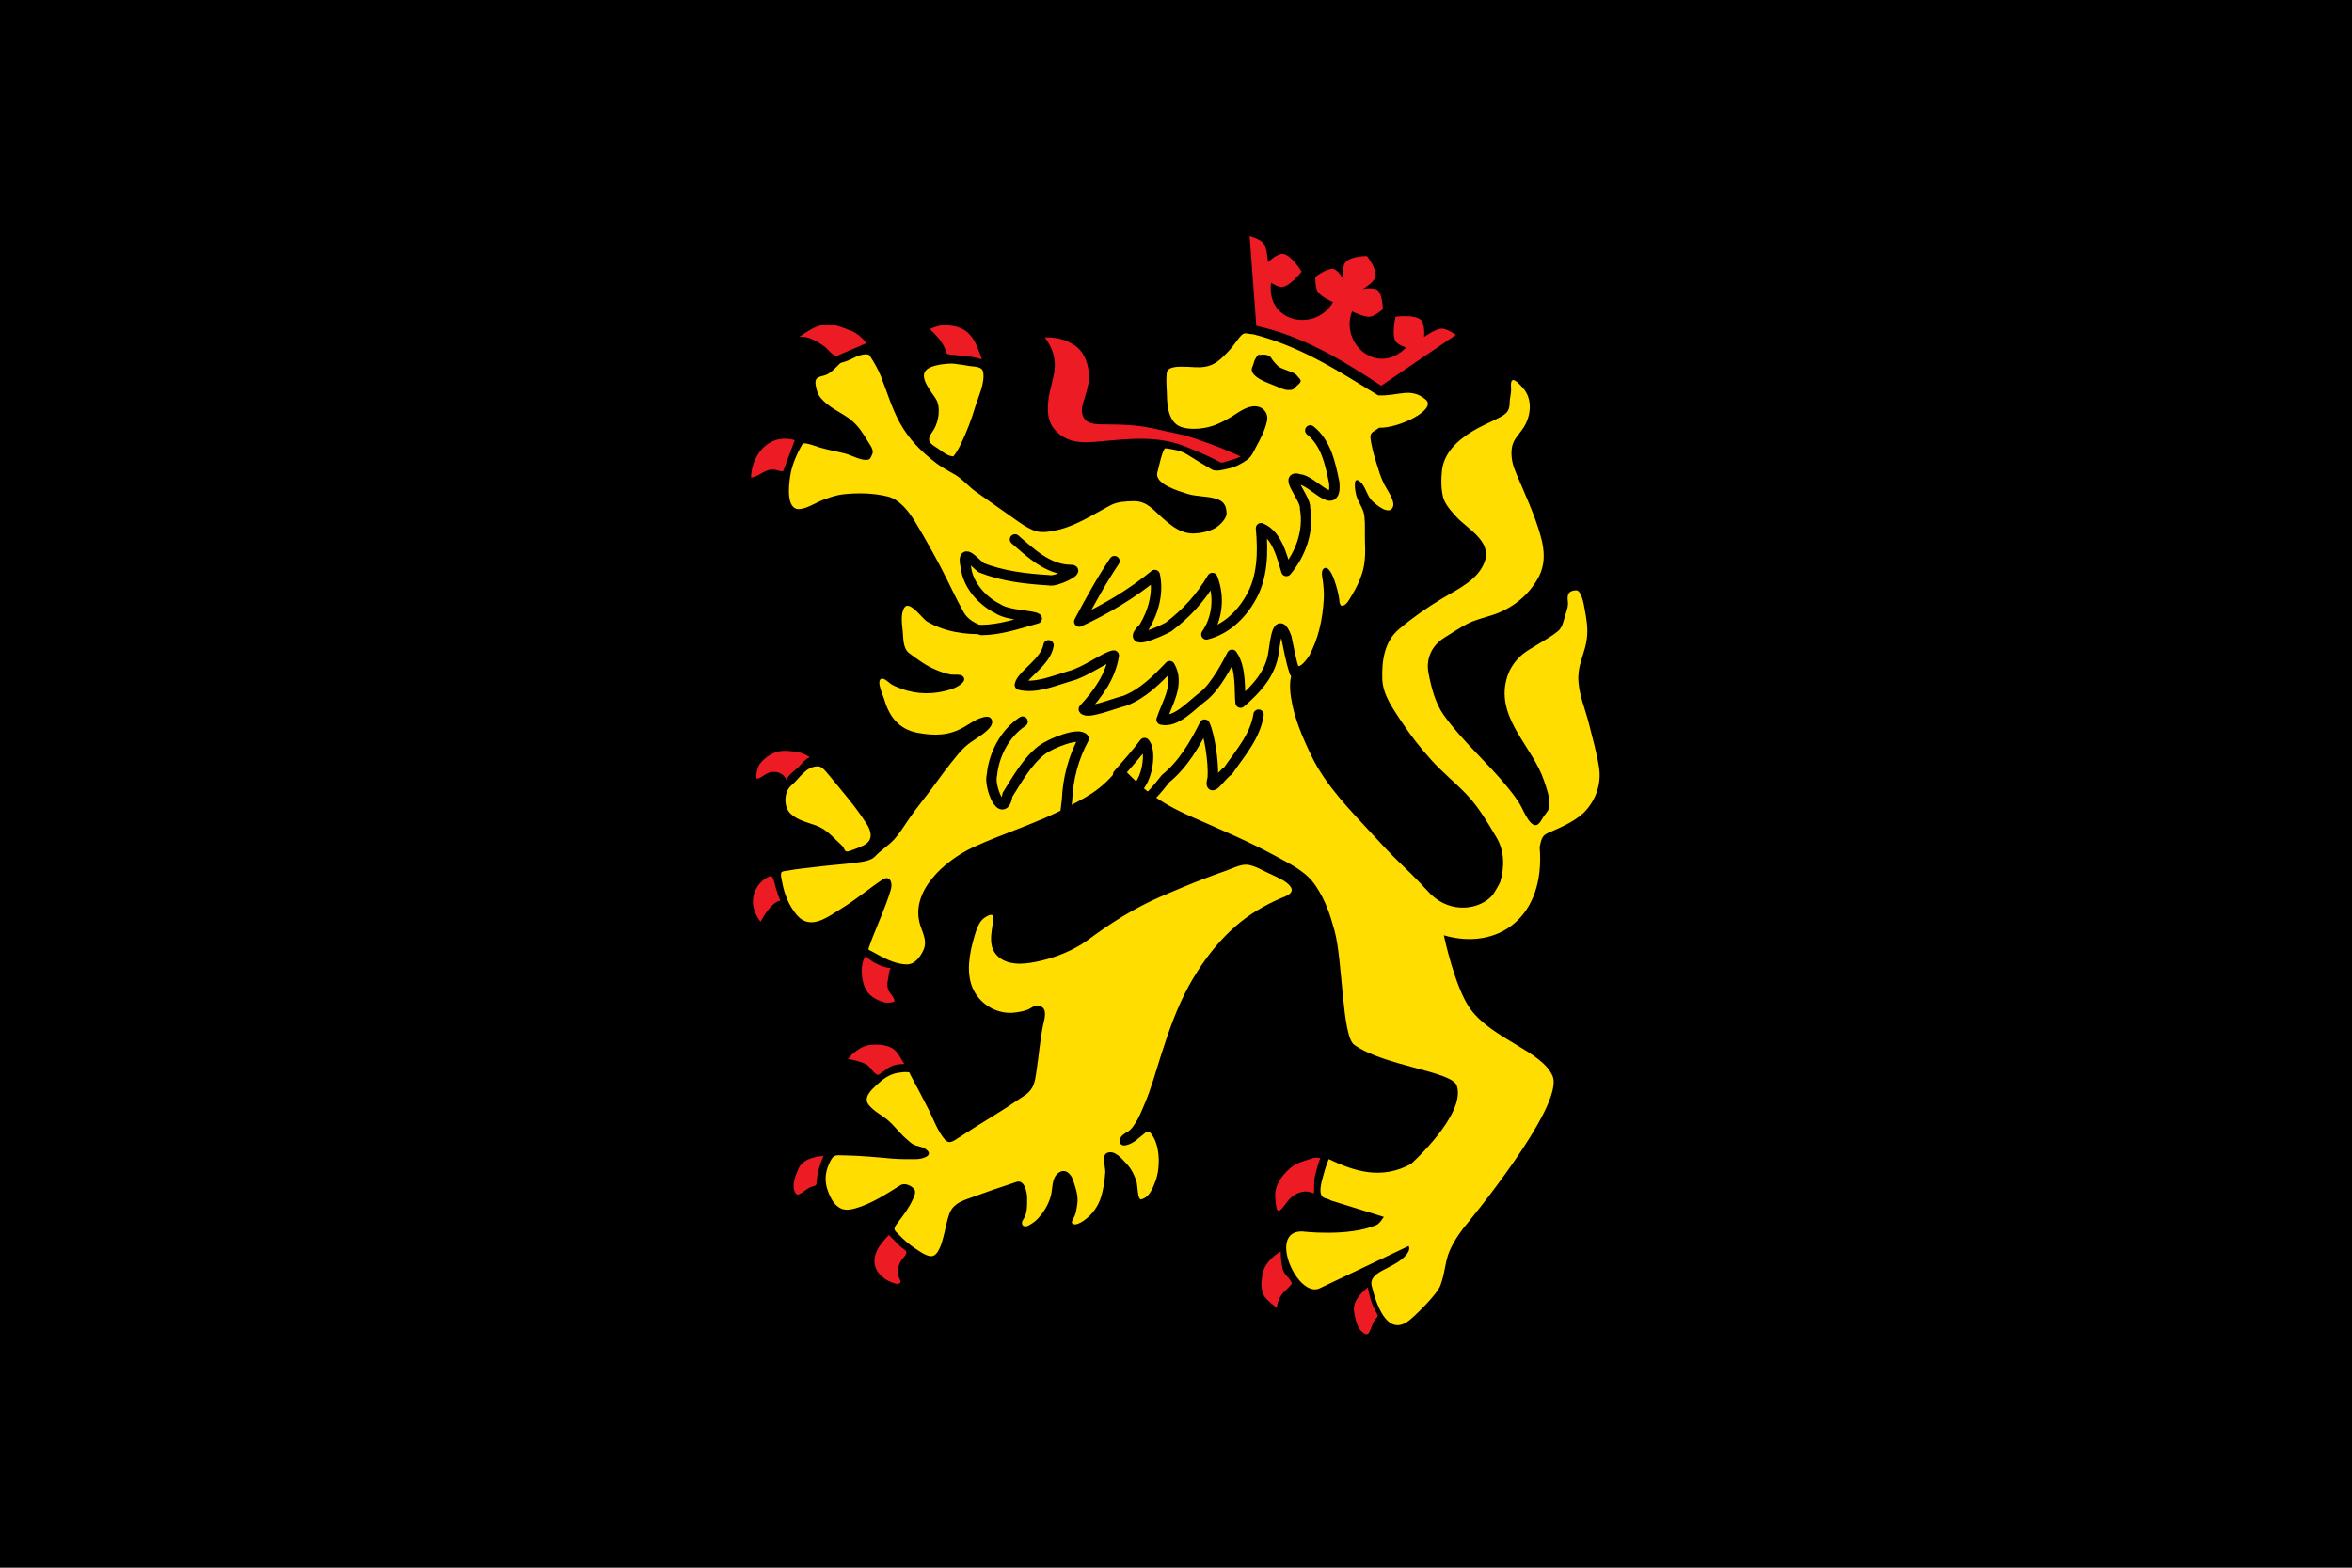 <?xml version="1.0" encoding="UTF-8" standalone="no"?>
<svg
   xmlns:dc="http://purl.org/dc/elements/1.1/"
   xmlns:cc="http://creativecommons.org/ns#"
   xmlns:rdf="http://www.w3.org/1999/02/22-rdf-syntax-ns#"
   xmlns:svg="http://www.w3.org/2000/svg"
   xmlns="http://www.w3.org/2000/svg"
   xmlns:sodipodi="http://sodipodi.sourceforge.net/DTD/sodipodi-0.dtd"
   xmlns:inkscape="http://www.inkscape.org/namespaces/inkscape"
   version="1.0"
   width="900"
   height="600"
   viewBox="0 0 900 600"
   xml:space="preserve"
   id="svg2497"
   sodipodi:version="0.32"
   inkscape:version="0.91 r13725"
   sodipodi:docname="Banner_of_the_Palatinate.svg"
   inkscape:output_extension="org.inkscape.output.svg.inkscape"><defs
     id="defs2780" /><sodipodi:namedview
     inkscape:window-height="659"
     inkscape:window-width="1366"
     inkscape:pageshadow="2"
     inkscape:pageopacity="0.0"
     guidetolerance="10.0"
     gridtolerance="10000"
     objecttolerance="10.0"
     borderopacity="1.0"
     bordercolor="#666666"
     pagecolor="#ffffff"
     id="base"
     showgrid="true"
     inkscape:grid-points="true"
     inkscape:zoom="0.76166667"
     inkscape:cx="450"
     inkscape:cy="300"
     inkscape:window-x="0"
     inkscape:window-y="0"
     inkscape:current-layer="g2784"
     inkscape:window-maximized="1" /><g
     id="Ebene_1"><rect
       id="black_stripe"
       width="900"
       height="600"
       x="0"
       y="0"
       style="fill:#000000" /><g
       transform="matrix(3.27,0,0,3.292,19.776,-445.392)"
       id="g2784"><path
         d="M 198.398,219.265 C 198.398,219.412 198.251,219.412 198.173,219.412 C 198.173,219.265 198.321,219.265 198.398,219.265 z "
         id="path4020" /><g
         transform="matrix(0.459,0,0,0.456,214.495,28.002)"
         id="g4231"><path
           sodipodi:nodetypes="ccccccccccccccccccscccccccscccccccccccccccccccccccccccccccccccccccscccccccccccccccccccccccccccccccccccccccccccccccccccccccccccccccccccccccccccccccccccccccccccccccccccccccccccccccccccccccccccccccccccccccccccccccccccscccccccccssccccccccscccscsccsscccccccccccccccccccccccccccccccccccccccccccscccccccccccccccccccccccccccccccccccscc"
           inkscape:connector-curvature="0"
           style="opacity:1;fill:#ffdd00;fill-opacity:1;stroke:none;stroke-width:0.7;stroke-miterlimit:4;stroke-dasharray:none;stroke-opacity:1"
           d="m -237.538,327.978 c 0.231,0.025 0.461,0.075 0.691,0.104 0.266,0.016 0.332,0.006 -0.691,-0.104 z m 0,0 c -1.751,0 -5.691,0.322 -6.928,1.788 -1.675,1.941 1.56,5.56 2.55,7.177 1.332,2.15 0.762,5.764 -0.494,7.858 -0.514,0.856 -1.673,2.168 -1.007,3.215 0.476,0.78 1.786,1.392 2.509,1.944 0.99,0.742 2.189,1.653 3.483,1.691 0.837,-0.99 1.448,-2.188 2,-3.349 1.408,-2.969 2.569,-5.937 3.501,-9.077 0.799,-2.702 2.568,-6.166 2.093,-9.04 -0.247,-1.542 -2.225,-1.351 -3.539,-1.58 -1.159,-0.206 -2.317,-0.377 -3.475,-0.524 -0.372,-0.023 -1.213,-0.104 -0.691,-0.104 z m -34.397,102.692 c -3.192,0.006 -4.657,3.082 -6.787,4.851 -1.922,1.618 -2.056,5.367 -0.286,7.137 1.751,1.751 4.224,2.248 6.546,3.085 2.798,1.009 4.34,3.063 6.453,4.966 1.123,0.933 0.573,2.094 2.152,1.543 1.199,-0.419 2.49,-0.878 3.613,-1.468 2.379,-1.256 1.98,-3.426 0.743,-5.386 -1.922,-3.045 -4.224,-5.935 -6.527,-8.694 -1.047,-1.237 -2.016,-2.514 -3.081,-3.732 -0.666,-0.742 -1.714,-2.301 -2.818,-2.301 z m 109.372,25.071 c 0.024,0.004 0.113,0.019 0.193,0.03 0.013,0.002 0.027,-0.002 0.041,0 -0.214,-0.029 -0.265,-0.035 -0.234,-0.03 z m 0.234,0.03 c 0.009,9.2e-4 0.015,0.006 0.022,0.007 -0.027,-0.004 -0.037,-0.004 -0.063,-0.007 -1.762,-0.206 -3.855,0.916 -5.46,1.483 -2.036,0.723 -4.072,1.446 -6.07,2.226 -3.597,1.389 -7.117,2.875 -10.638,4.397 -6.813,2.95 -12.885,6.814 -18.823,11.229 -3.33,2.417 -7.819,4.242 -11.835,5.155 -3.273,0.742 -7.31,1.408 -10.222,-0.61 -3.502,-2.436 -2.263,-6.469 -1.825,-9.913 0.419,-2.398 -2.344,-0.592 -3.029,0.245 -0.913,1.123 -1.37,2.607 -1.769,3.959 -1.275,4.282 -2.32,9.573 -0.245,13.76 1.922,3.882 6.375,6.394 10.79,5.709 1.199,-0.171 2.738,-0.419 3.747,-1.085 0.837,-0.533 1.564,-0.875 2.554,-0.476 1.903,0.742 0.891,3.504 0.606,4.97 -0.742,3.673 -1.027,7.421 -1.598,11.132 -0.228,1.484 -0.38,3.274 -1.123,4.587 -1.028,1.808 -2.531,2.341 -4.111,3.483 -3.216,2.246 -6.661,4.244 -9.973,6.337 -1.56,1.028 -3.16,2.017 -4.739,3.026 -1.066,0.685 -2.3,1.77 -3.442,0.476 -1.846,-2.112 -2.874,-5.1 -4.13,-7.612 -1.522,-3.026 -3.103,-5.977 -4.702,-8.965 -0.19,-0.362 -0.112,-0.59 -0.55,-0.628 -0.913,-0.095 -1.905,0.041 -2.78,0.193 -2.093,0.362 -3.805,1.692 -5.289,3.081 -1.218,1.161 -3.445,3.138 -2.037,4.984 1.256,1.637 3.272,2.609 4.832,3.884 1.77,1.484 3.103,3.425 4.892,4.929 0.609,0.495 1.143,1.104 1.847,1.427 0.894,0.419 1.939,0.437 2.795,0.97 2.702,1.713 -0.57,2.702 -2.264,2.702 -2.017,0 -4.034,0.037 -6.051,-0.134 -4.187,-0.381 -8.372,-0.779 -12.578,-0.836 -1.789,-0.038 -2.362,-0.208 -3.237,1.543 -0.933,1.903 -1.406,3.692 -1.045,5.862 0.228,1.465 1.273,3.955 2.301,5.04 1.541,1.637 3.028,1.657 5.159,1.067 4.054,-1.142 7.972,-3.691 11.511,-5.917 1.047,-0.666 2.914,0.133 3.542,1.123 0.457,0.742 -0.097,1.809 -0.401,2.494 -0.99,2.208 -2.434,4.089 -3.881,5.992 -1.332,1.751 -0.913,1.754 0.476,3.182 1.199,1.237 2.512,2.36 3.959,3.33 0.99,0.628 2.986,2.168 4.338,1.977 1.713,-0.228 2.549,-3.616 2.892,-4.892 0.533,-1.941 0.82,-3.959 1.505,-5.862 0.818,-2.246 2.548,-3.063 4.698,-3.862 4.149,-1.522 8.279,-2.949 12.485,-4.319 1.998,-0.628 2.665,2.738 2.665,4.07 -0.019,1.808 0.115,3.978 -0.989,5.52 -0.837,1.18 0.017,2.247 1.349,1.543 0.875,-0.495 1.619,-0.953 2.305,-1.695 1.58,-1.675 2.777,-3.654 3.386,-5.88 0.514,-1.979 0.152,-4.492 1.903,-5.824 1.713,-1.294 3.218,0.174 3.75,1.81 0.704,2.15 1.425,4.032 1.063,6.297 -0.152,0.99 -0.266,1.963 -0.665,2.896 -0.133,0.343 -0.971,1.463 -0.61,1.825 1.009,1.028 3.542,-1.083 4.189,-1.673 1.256,-1.161 2.399,-2.835 2.97,-4.453 0.761,-2.17 1.142,-4.645 1.275,-6.928 0.057,-1.199 -0.934,-4.208 0.361,-4.836 1.998,-0.971 3.844,1.43 5.081,2.743 1.275,1.332 1.923,2.759 2.513,4.471 0.305,0.913 0.245,4.777 1.197,4.568 2.093,-0.476 2.969,-2.876 3.654,-4.665 1.218,-3.254 1.219,-8.752 -0.836,-11.664 -0.495,-0.742 -0.896,-1.259 -1.695,-0.688 -0.837,0.647 -1.653,1.333 -2.49,2.018 -0.952,0.78 -4.207,2.457 -4.074,-0.093 0.038,-1.028 1.294,-1.733 2.074,-2.189 0.723,-0.419 1.238,-1.181 1.695,-1.866 1.104,-1.599 1.751,-3.329 2.513,-5.118 1.751,-4.054 2.89,-8.377 4.241,-12.563 1.865,-5.842 3.997,-11.987 6.947,-17.373 4.149,-7.593 9.954,-14.862 17.414,-19.391 1.96,-1.18 3.976,-2.246 6.088,-3.141 1.218,-0.514 3.769,-1.294 2.513,-3.026 -1.123,-1.522 -3.633,-2.456 -5.308,-3.275 -1.701,-0.775 -3.611,-1.957 -5.482,-2.252 0.213,0.03 0.405,0.053 -0.037,-0.011 z m 1.362,-135.239 c -1.751,-0.076 -2.237,-0.829 -3.474,0.731 -1.313,1.656 -2.001,2.797 -3.524,4.291 -1.58,1.599 -2.968,2.838 -5.252,3.237 -1.884,0.343 -3.595,-0.019 -5.479,0 -1.275,0 -4.132,-0.153 -4.341,1.617 -0.19,1.694 -0.036,3.539 0.041,5.252 0.057,1.142 -0.134,6.412 2.873,8.144 1.789,1.028 4.739,0.915 6.661,0.591 2.493,-0.4 4.737,-1.542 6.888,-2.817 1.846,-1.123 3.808,-2.759 6.092,-2.702 2.036,0.057 3.441,1.771 3.003,3.769 -0.533,2.436 -1.634,4.51 -2.814,6.661 -0.552,1.047 -1.125,2.38 -2.115,3.122 -1.465,1.085 -3.08,1.939 -4.869,2.319 -1.161,0.247 -3.179,0.896 -4.263,0.249 -2.055,-1.218 -4.075,-2.415 -6.092,-3.71 -1.77,-1.142 -3.635,-1.409 -5.709,-1.695 -0.723,-0.095 -1.827,5.251 -2.074,6.107 -0.856,3.007 5.521,4.817 7.519,5.464 2.398,0.78 4.872,0.553 7.27,1.238 1.998,0.59 2.721,1.523 2.855,3.635 0.095,1.484 -1.866,3.348 -3.122,4.014 -1.37,0.742 -3.617,1.218 -5.196,1.256 -4.244,0.133 -7.404,-3.464 -10.259,-6.014 -1.637,-1.446 -2.966,-2.265 -5.193,-2.226 -1.903,0.038 -4.093,0.131 -5.806,1.044 -4.187,2.208 -8.392,5.005 -13.035,6.185 -1.827,0.457 -4.395,0.993 -6.241,0.346 -2.074,-0.742 -4.017,-2.19 -5.787,-3.446 -3.14,-2.189 -6.279,-4.397 -9.4,-6.624 -1.808,-1.294 -3.218,-3.084 -5.141,-4.226 -1.58,-0.933 -3.232,-1.75 -4.717,-2.873 -3.863,-2.931 -7.081,-6.144 -9.441,-10.426 -2.017,-3.692 -3.216,-7.784 -4.758,-11.705 -0.742,-1.884 -1.769,-3.655 -2.873,-5.349 -0.495,-0.78 -2.78,-0.078 -3.427,0.227 -1.104,0.533 -2.169,1.123 -3.368,1.427 -0.457,0.133 -0.591,0.116 -0.914,0.42 -1.009,0.99 -2.169,2.303 -3.501,2.836 -0.742,0.304 -2.11,0.36 -2.49,1.178 -0.381,0.742 0.092,2.227 0.282,3.007 0.4,1.599 2.419,3.217 3.732,4.111 1.827,1.237 3.711,2.076 5.386,3.579 1.56,1.389 2.569,3.006 3.654,4.795 0.514,0.913 1.827,2.359 1.275,3.52 -0.247,0.476 -0.398,1.238 -1.007,1.39 -1.58,0.419 -4.283,-1.124 -5.806,-1.524 -2.189,-0.571 -4.395,-0.929 -6.564,-1.576 -0.647,-0.19 -4.036,-1.505 -4.397,-0.896 -1.427,2.455 -2.703,5.327 -3.141,8.162 -0.324,2.131 -1.181,8.719 2.416,8.434 2.093,-0.19 4.243,-1.734 6.222,-2.438 1.58,-0.59 3.216,-1.14 4.91,-1.331 3.692,-0.4 7.728,-0.326 11.363,0.587 2.931,0.723 5.328,3.789 6.85,6.282 2.322,3.825 4.53,7.783 6.624,11.742 1.998,3.806 3.768,7.767 5.862,11.497 0.952,1.675 2.76,2.778 4.568,3.349 0.552,0.171 0.912,1.656 1.16,2.189 -5.291,0.171 -10.466,-0.498 -15.091,-3.2 -1.142,-0.666 -4.531,-5.575 -5.787,-3.539 -1.047,1.675 -0.569,4.283 -0.398,6.129 0.152,1.77 0.056,4.318 1.635,5.479 2.246,1.656 4.303,3.216 6.91,4.282 1.218,0.495 2.434,0.954 3.747,1.163 0.799,0.114 2.42,-0.175 3.048,0.453 1.408,1.446 -2.036,3.007 -3.007,3.312 -4.282,1.332 -8.528,1.409 -12.753,-0.171 -0.894,-0.324 -1.806,-0.664 -2.624,-1.197 -0.571,-0.381 -1.752,-1.655 -2.494,-1.294 -1.218,0.609 0.514,4.222 0.799,5.174 1.294,4.491 3.769,7.688 8.527,8.582 4.32,0.799 8.012,0.763 11.913,-1.52 1.37,-0.799 2.74,-1.81 4.282,-2.286 0.742,-0.247 2.036,-0.606 2.568,0.212 0.628,0.933 -0.036,1.999 -0.721,2.684 -1.77,1.789 -4.149,2.814 -5.995,4.527 -1.237,1.161 -2.302,2.511 -3.368,3.843 -2.379,2.95 -4.513,6.111 -6.854,9.099 -1.484,1.865 -2.89,3.73 -4.241,5.709 -1.123,1.637 -2.247,3.463 -3.579,4.929 -1.484,1.618 -3.389,2.72 -4.873,4.338 -0.933,0.99 -2.795,1.274 -4.07,1.464 -3.597,0.514 -7.271,0.706 -10.887,1.182 -2.436,0.304 -4.816,0.476 -7.233,0.952 -0.343,0.076 -1.615,0.114 -1.691,0.494 -0.209,0.856 0.056,1.579 0.208,2.416 0.571,3.102 1.695,5.994 3.769,8.43 3.464,4.073 7.973,0.381 11.456,-1.751 3.559,-2.17 6.777,-4.908 10.24,-7.229 2.017,-1.351 2.739,0.686 2.282,2.36 -0.647,2.265 -1.541,4.509 -2.416,6.698 -0.742,1.865 -1.525,3.729 -2.267,5.594 -0.362,0.894 -0.684,1.826 -0.989,2.739 -0.19,0.533 0.231,0.533 0.688,0.781 2.759,1.522 5.86,3.371 9.095,3.371 1.998,0 3.368,-1.942 4.148,-3.598 1.009,-2.17 -0.017,-4.073 -0.721,-6.166 -2.988,-8.792 6.28,-16.749 13.34,-20.06 7.289,-3.407 17.144,-6.432 24.205,-10.333 3.521,-1.941 8.83,-4.053 13.34,-10.486 4.51,4.282 7.385,8.28 18.366,13.076 7.308,3.235 14.771,6.355 21.774,10.218 3.711,2.017 7.4,3.807 9.779,7.404 2.436,3.673 3.583,7.13 4.739,11.34 2.129,7.753 1.887,26.86 5.02,29.107 7.631,5.471 24.954,6.714 26.163,10.439 2.376,7.325 -11.671,19.937 -11.671,19.937 -7.6,4.151 -14.541,1.845 -20.995,-1.227 -0.476,1.256 -0.951,2.531 -1.275,3.825 -0.362,1.351 -1.332,4.263 -0.494,5.538 0.514,0.78 1.502,0.589 2.264,1.16 l 13.553,4.207 c 0,0 -1.028,1.71 -1.888,2.078 -7.166,3.063 -18.914,1.637 -18.914,1.637 -8.94,-0.226 -1.192,17.173 4.458,14.487 l 22.66,-10.773 c 0,0 0.796,0.9 -1.006,2.71 -3.228,3.242 -9.277,3.809 -8.393,7.452 1.171,4.826 3.831,12.481 8.964,9.238 1.61,-1.017 7.67,-7.035 8.514,-9.265 1.258,-3.324 1.185,-6.038 2.34,-8.797 1.346,-3.214 3.83,-6.222 3.83,-6.222 l -4.7e-4,0 c 0,0 25.719,-30.882 22.459,-38.472 -2.724,-6.341 -15.15,-9.316 -20.869,-16.961 -4.015,-5.367 -6.849,-18.906 -6.849,-18.906 13.737,4.002 25.943,-4.56 24.429,-22.449 0.133,-0.571 0.207,-1.161 0.398,-1.732 0.457,-1.408 1.183,-1.675 2.42,-2.208 3.045,-1.313 6.869,-3.026 9.077,-5.557 2.607,-3.007 3.842,-6.908 3.252,-10.809 -0.552,-3.673 -1.615,-7.231 -2.49,-10.828 -0.99,-4.149 -2.894,-8.069 -2.799,-12.389 0.076,-3.445 1.771,-6.3 2.171,-9.649 0.343,-2.683 -0.096,-5.12 -0.591,-7.728 -0.152,-0.894 -0.782,-4.681 -2.152,-4.605 -1.941,0.076 -2.34,1.046 -2.093,2.892 0.152,1.256 -0.378,2.514 -0.74,3.713 -0.419,1.408 -0.649,2.873 -1.829,3.843 -1.427,1.18 -3.123,2.114 -4.683,3.085 -2.074,1.294 -4.091,2.264 -5.728,4.167 -1.503,1.713 -2.454,3.672 -2.892,5.917 -1.865,9.534 6.985,16.499 9.783,24.911 0.666,1.998 1.615,4.455 1.368,6.586 -0.114,0.971 -0.816,1.673 -1.368,2.435 -0.495,0.666 -0.839,1.579 -1.524,2.093 -1.675,1.332 -3.559,-3.102 -4.092,-4.111 -0.952,-1.903 -2.262,-3.559 -3.594,-5.215 -5.176,-6.413 -11.63,-11.855 -16.407,-18.592 -2.112,-2.969 -3.177,-7.191 -3.843,-10.731 -0.685,-3.711 0.99,-7.025 4.111,-8.947 1.941,-1.18 3.807,-2.473 5.825,-3.52 2.093,-1.066 4.301,-1.521 6.508,-2.264 4.853,-1.599 8.981,-4.853 11.493,-9.344 1.941,-3.483 1.712,-7.101 0.647,-10.85 -1.523,-5.386 -4.015,-10.695 -6.204,-15.853 -0.875,-2.055 -1.369,-3.898 -1.16,-6.163 0.247,-2.417 1.673,-3.505 2.948,-5.408 2.017,-3.007 2.477,-7.477 -0.111,-10.255 -0.495,-0.533 -2.646,-3.18 -2.97,-1.353 -0.114,0.685 0.02,1.429 -0.019,2.134 -0.057,1.028 -0.361,1.998 -0.361,3.026 -0.019,2.189 -0.875,2.853 -2.855,3.881 -2.284,1.18 -4.625,2.132 -6.813,3.483 -3.654,2.265 -7.118,5.424 -7.594,9.973 -0.228,2.131 -0.231,4.415 0.245,6.508 0.476,2.074 2.131,3.767 3.501,5.289 2.778,3.007 8.851,6.093 7.233,11.117 -1.541,4.815 -6.85,7.192 -10.846,9.59 -3.806,2.284 -7.689,4.988 -11.077,7.861 -3.711,3.102 -4.416,8.05 -4.263,12.675 0.133,4.168 2.74,7.593 4.929,10.961 2.265,3.445 4.797,6.66 7.557,9.724 2.74,3.045 5.936,5.633 8.791,8.564 3.178,3.254 5.499,7.269 7.802,11.132 2.074,3.445 2.112,7.613 0.989,11.381 -0.133,0.438 -1.597,2.929 -1.862,3.252 -3.142,3.826 -10.641,5.045 -15.912,-0.153 -0.758,-0.748 -2.053,-2.186 -2.777,-2.948 -1.599,-1.656 -3.217,-3.256 -4.873,-4.836 -2.55,-2.417 -4.91,-5.021 -7.289,-7.59 -5.652,-6.128 -11.723,-12.219 -15.396,-19.793 -2.284,-4.739 -4.434,-9.686 -5.233,-14.92 -0.4,-2.626 -0.571,-6.264 1.58,-8.3 0.59,1.199 2.855,-1.96 3.159,-2.531 1.009,-1.979 1.92,-4.279 2.453,-6.449 0.666,-2.569 1.03,-5.309 1.163,-7.954 0.095,-1.503 -0.059,-2.972 -0.231,-4.457 -0.114,-0.78 -0.587,-2.588 0.212,-3.178 1.96,-1.484 3.769,6.226 3.94,7.635 0.076,0.628 0.053,2.188 1.1,1.769 0.971,-0.4 1.523,-1.62 2.037,-2.457 1.123,-1.827 2.093,-3.747 2.721,-5.784 0.818,-2.607 0.839,-5.311 0.725,-8.014 -0.076,-2.17 0.095,-4.414 -0.152,-6.564 -0.228,-1.998 -1.654,-3.501 -2.111,-5.423 -0.133,-0.571 -1.03,-4.911 0.874,-3.446 1.618,1.237 1.789,3.71 3.33,5.118 0.895,0.837 4.283,3.788 5.196,1.39 0.59,-1.58 -1.769,-4.699 -2.416,-6.088 -0.723,-1.522 -1.219,-3.122 -1.714,-4.739 -0.533,-1.732 -1.048,-3.445 -1.372,-5.215 -0.133,-0.666 -0.342,-1.62 -0.19,-2.286 0.171,-0.78 1.619,-1.33 2.171,-1.825 5.017,0.186 14.806,-4.636 11.882,-7.156 -3.825,-3.297 -7.075,-0.814 -12.146,-1.096 -9.988,-6.086 -19.435,-12.376 -31.83,-15.574 z"
           id="path4233" /><path
           inkscape:connector-curvature="0"
           d="m -159.627,326.113 c 0,0 -0.704,0.742 -0.933,1.751 -0.19,1.009 -0.952,1.522 -0.19,2.531 0.761,1.009 2.303,1.77 4.206,2.512 2.074,0.761 3.254,1.522 4.377,1.522 0.952,0 1.123,0.133 1.884,-0.761 1.37,-1.256 1.37,-1.142 0.59,-2.017 -0.761,-0.952 -0.952,-1.009 -3.064,-1.77 -2.074,-0.742 -2.074,-1.009 -3.026,-2.017 -0.952,-1.009 -0.761,-1.503 -1.713,-1.751 -0.951,-0.266 -2.131,0 -2.131,0 z"
           id="path4235"
           style="stroke:#000000;stroke-width:0.572" /><path
           inkscape:connector-curvature="0"
           d="m -146.439,345.03 c 4.073,3.235 5.138,8.602 6.128,13.417 0.552,7.593 -5.462,-0.704 -8.868,-0.933 -4.206,-1.37 1.713,4.948 1.408,7.365 1.028,5.709 -1.085,11.647 -4.758,16.005 -1.18,-3.92 -2.417,-9.268 -6.47,-10.924 0.552,6.071 0.476,12.675 -2.779,18.06 -2.436,4.225 -6.337,7.822 -11.152,9.021 2.893,-4.168 3.388,-9.687 1.522,-14.387 -2.836,4.891 -6.68,9.135 -11.209,12.503 -2.322,1.275 -11.285,5.176 -6.223,0.114 2.379,-3.92 3.768,-8.792 2.759,-13.379 -5.861,4.796 -12.408,8.697 -19.259,11.875 2.798,-5.233 5.652,-10.467 8.983,-15.415 m -25.368,-5.538 c 4.054,3.502 8.431,7.727 14.159,7.784 2.721,-0.152 -3.711,3.178 -5.519,2.626 -5.823,-0.343 -11.799,-1.028 -17.261,-3.197 -2.189,-1.77 -5.043,-5.367 -3.882,-0.057 0.533,4.491 4.13,8.507 8.088,10.486 2.74,1.865 8.868,1.675 9.972,2.512 -4.605,1.294 -9.287,2.912 -14.102,2.95 m 17.109,3.901 c -0.742,4.339 -6.756,7.498 -7.327,10.067 4.054,1.009 8.716,-1.047 12.77,-2.227 3.806,-0.913 8.964,-4.891 11.19,-5.233 -0.837,5.367 -4.054,9.782 -7.65,13.664 0.799,1.332 7.612,-1.427 10.581,-2.17 4.548,-1.827 8.012,-5.291 11.323,-8.792 2.607,4.529 -0.628,9.344 -2.074,13.626 3.673,0.856 7.46,-3.521 10.467,-5.804 3.33,-2.436 6.623,-9.021 7.498,-10.714 2.474,3.426 1.827,9.439 2.17,12.199 3.977,-3.407 7.746,-7.46 8.431,-12.903 0.438,-2.683 1.085,-9.573 3.254,-3.73 0.609,2.969 1.161,5.919 2.074,8.83 m -69.329,12.636 c -4.472,2.95 -7.289,8.316 -7.822,13.626 -0.837,2.95 2.817,11.704 3.996,5.005 2.493,-3.939 4.91,-8.374 8.64,-11.323 2.588,-1.941 9.611,-4.625 10.771,-2.969 -2.626,4.853 -4.035,10.201 -4.263,15.7 -0.095,0.894 -0.209,1.789 -0.323,2.683 m 49.157,-24.493 c -0.837,5.557 -4.701,9.82 -7.746,14.292 -1.732,1.028 -5.138,6.547 -3.92,1.77 0.247,-4.225 -0.952,-11.228 -2.074,-13.531 -2.55,5.1 -5.481,10.143 -9.953,13.778 -1.142,1.408 -2.246,2.855 -3.521,4.149 m -3.426,-2.017 c 2.493,-2.759 3.273,-9.401 1.58,-11.209 -2.112,2.779 -4.415,5.405 -6.737,8.031"
           id="path4237"
           style="fill:none;stroke:#000000;stroke-width:2.648;stroke-linecap:round;stroke-linejoin:round" /><path
           inkscape:connector-curvature="0"
           style="fill:#ed1c24"
           d="m -270.016,317.949 c -0.203,0.044 -2.34,0.518 -0.656,0.147 0.576,-0.128 0.723,-0.161 0.656,-0.147 z m -0.656,0.147 c -2.417,0.533 -4.053,1.77 -6.07,3.102 2.208,-0.362 4.738,1.199 6.431,2.417 0.837,0.609 2.322,2.785 3.349,2.347 2.474,-1.066 4.967,-2.137 7.441,-3.203 -1.085,-1.237 -2.416,-2.532 -3.976,-3.122 -2.093,-0.799 -4.911,-2.036 -7.175,-1.541 z m 33.165,0.064 c -0.205,-0.007 -1.007,0.007 -2.829,0.07 -0.109,0.015 -0.177,0.028 -0.209,0.038 -0.998,0.165 -2.004,0.488 -2.893,0.951 1.694,1.58 3.197,3.16 4.035,5.354 0.304,0.818 0.096,0.989 1.028,1.103 0.914,0.114 1.808,0.19 2.721,0.266 1.865,0.152 3.729,0.361 5.499,0.989 -0.818,-2.208 -1.522,-4.648 -3.159,-6.398 -1.451,-1.59 -3.502,-2.159 -5.576,-2.279 0.858,-0.038 1.66,-0.083 1.383,-0.093 z m 24.443,3.164 c -0.349,-0.01 -0.698,-0.006 -1.048,0.007 1.865,2.436 2.854,5.258 2.474,8.322 -0.343,2.645 -1.313,5.157 -1.579,7.784 -0.4,3.54 0.019,6.412 3.007,8.696 2.569,1.96 5.595,2.074 8.678,1.827 7.746,-0.628 15.492,-1.864 22.972,1.066 2.912,1.161 5.786,2.34 8.564,3.806 1.009,0.533 0.988,0.514 2.054,0.152 1.294,-0.419 2.532,-0.665 3.769,-1.312 -2.512,-1.066 -4.815,-2.15 -7.423,-3.064 -2.893,-1.028 -5.729,-2.17 -8.755,-2.741 -3.692,-0.723 -7.27,-1.79 -11.038,-2.094 -2.455,-0.228 -4.871,-0.284 -7.326,-0.284 -2.474,0 -5.672,0.056 -5.938,-3.274 -0.133,-1.522 0.799,-3.483 1.142,-4.967 0.324,-1.408 0.762,-2.778 0.667,-4.244 -0.152,-2.779 -1.066,-5.727 -3.388,-7.465 -1.998,-1.465 -4.39,-2.145 -6.831,-2.215 z m -67.115,25.81 c -5.173,-0.129 -8.689,4.678 -8.839,9.924 2.284,-0.247 3.56,-2.417 6.129,-2.017 0.4,0.076 1.96,0.666 2.131,0.247 0.133,-0.4 0.286,-0.799 0.438,-1.198 0.818,-2.189 1.637,-4.378 2.455,-6.585 -0.802,-0.233 -1.575,-0.352 -2.314,-0.37 z m 0.28,79.589 c -0.367,-0.017 -0.726,-0.018 -1.068,0.006 0,2.2e-4 0,-2.1e-4 -0.009,0 -2.281,0.155 -4.447,1.562 -5.816,3.349 -0.495,0.628 -1.085,2.836 -0.819,3.597 0.19,0.514 1.674,-0.57 1.827,-0.665 0.952,-0.647 1.618,-0.952 2.798,-0.914 1.256,0.038 2.626,0.857 3.007,2.094 0.228,-1.161 2.283,-2.551 3.12,-3.388 0.59,-0.609 1.846,-2.169 2.703,-2.378 0.495,-0.133 -2.055,-1.218 -2.435,-1.275 -1.028,-0.171 -2.207,-0.374 -3.309,-0.425 z m -3.905,31.884 c -2.15,0.495 -3.995,2.721 -4.509,4.795 -0.647,2.664 0.209,4.757 1.693,6.908 0.818,-1.503 3.159,-5.291 5.081,-5.367 -0.495,-1.066 -0.817,-2.151 -1.16,-3.293 -0.285,-0.952 -0.458,-2.244 -1.105,-3.043 z m 24.018,20.458 c -1.18,1.465 -1.141,4.282 -0.799,6.014 0.533,2.74 1.712,4.283 4.319,5.348 1.237,0.514 2.151,0.646 3.426,0.361 1.123,-0.228 -0.477,-1.922 -0.819,-2.474 -0.799,-1.199 -0.665,-2.303 -0.379,-3.635 0.171,-0.723 0.133,-2.017 0.704,-2.512 -2.322,-0.304 -4.777,-1.446 -6.451,-3.102 z m 2.389,22.565 c -0.616,0.011 -1.206,0.063 -1.724,0.139 -1.865,0.362 -4.072,1.997 -5.176,3.52 1.542,0.228 2.76,0.59 4.187,1.142 1.503,0.552 1.979,2.266 3.349,2.932 0.266,0.133 2.55,-1.713 2.912,-1.904 1.427,-0.761 2.361,-0.856 3.903,-0.894 -0.761,-1.142 -1.333,-2.435 -2.303,-3.425 -1.199,-1.199 -3.298,-1.542 -5.147,-1.51 z m -13.141,28.362 c -2.55,0.266 -5.387,0.856 -6.472,3.463 -0.571,1.351 -1.197,2.816 -1.16,4.3 0,0.552 0.38,2.341 1.237,2.074 1.256,-0.419 2.094,-1.56 3.293,-1.94 1.37,-0.438 1.256,-0.171 1.389,-1.675 0.19,-2.246 0.857,-4.148 1.713,-6.222 z m 125.285,0.465 c -0.152,0.012 -0.297,0.038 -0.425,0.086 0.271,-0.1 -0.089,0.024 -0.117,0.037 -2.108,0.699 -4.139,1.114 -5.858,2.628 -2.36,2.093 -4.148,4.777 -3.654,7.974 0.057,0.476 0.133,3.425 1.085,2.721 0.913,-0.666 1.637,-1.979 2.398,-2.816 1.618,-1.713 4.109,-2.665 6.298,-1.504 0.171,-1.58 -0.057,-3.158 0.343,-4.718 0.381,-1.465 0.743,-2.912 1.314,-4.321 -0.4,-0.029 -0.927,-0.122 -1.383,-0.086 z M -253.868,550.163 c -2.398,2.417 -4.949,5.691 -2.989,9.154 0.913,1.522 2.59,2.568 4.245,3.12 1.142,0.362 2.131,0.249 1.484,-1.065 -0.78,-1.561 -0.552,-3.197 0.399,-4.682 0.609,-0.952 2.112,-1.979 0.76,-2.855 -1.427,-0.913 -2.664,-2.494 -3.901,-3.674 z m 99.906,4.238 c -1.681,0.844 -3.652,2.76 -4.31,4.542 -0.635,1.998 -1.076,5.166 0.244,7.001 0.82,1.117 2.005,1.888 3.009,2.824 0.286,-1.515 0.532,-2.419 1.513,-3.705 0.246,-0.326 2.436,-2.283 2.347,-2.567 -0.436,-1.46 -2.05,-2.205 -2.353,-3.778 -0.314,-1.498 -0.474,-2.759 -0.451,-4.317 z m 22.176,9.13 c -1.971,1.64 -3.999,3.709 -3.45,6.479 0.277,1.44 0.57,3.007 1.427,4.22 0.307,0.459 1.616,1.73 2.182,1.035 0.811,-1.046 0.872,-2.461 1.656,-3.445 0.895,-1.126 0.949,-0.841 0.224,-2.164 -1.091,-1.972 -1.597,-3.925 -2.039,-6.125 z"
           id="path4239" /><path
           style="fill:#ed1c24;fill-opacity:1;fill-rule:evenodd;stroke:none;stroke-width:1px;stroke-linecap:butt;stroke-linejoin:miter;stroke-opacity:1"
           d="m -160.194,318.375 -1.705,-22.906 c 0,0 2.655,0.752 3.46,1.766 1.043,1.314 1.211,4.884 1.211,4.884 0,0 2.422,-2.285 3.875,-2.085 2.159,0.297 4.705,4.539 4.705,4.539 0,0 -2.794,3.566 -4.838,3.904 -1.037,0.171 -2.959,-1.085 -2.959,-1.085 -1.294,10.21 11.31,12.66 15.808,4.957 0,0 -3.092,-1.373 -3.937,-2.727 -0.663,-1.062 -0.564,-3.712 -0.564,-3.712 0,0 2.987,-2.348 4.635,-2.003 1.238,0.259 2.587,2.775 2.587,2.775 0,0 -0.565,-3.451 0.487,-4.561 1.499,-1.581 5.417,-1.537 5.417,-1.537 0,0 2.488,3.027 2.194,5.186 -0.206,1.515 -3.251,3.236 -3.251,3.236 0,0 2.806,-0.524 3.783,0.279 1.3,1.068 1.341,4.868 1.341,4.868 0,0 -2.005,1.737 -3.248,1.885 -1.585,0.189 -4.592,-1.361 -4.592,-1.361 -3.188,8.331 6.615,16.623 13.765,9.22 0,0 -2.184,-0.712 -2.699,-1.628 -1.017,-1.805 0.014,-6.217 0.014,-6.217 0,0 4.901,-0.672 6.485,0.825 1.066,1.007 0.801,4.326 0.801,4.326 0,0 2.889,-2.104 4.566,-2.114 1.295,-0.007 3.544,1.591 3.544,1.591 l -19.048,12.957 c -10.027,-6.604 -20.237,-12.784 -31.836,-15.261 z"
           id="path4241"
           inkscape:connector-curvature="0"
           sodipodi:nodetypes="ccscscsccscscscscscsccscscsccc" /></g></g></g></svg>
